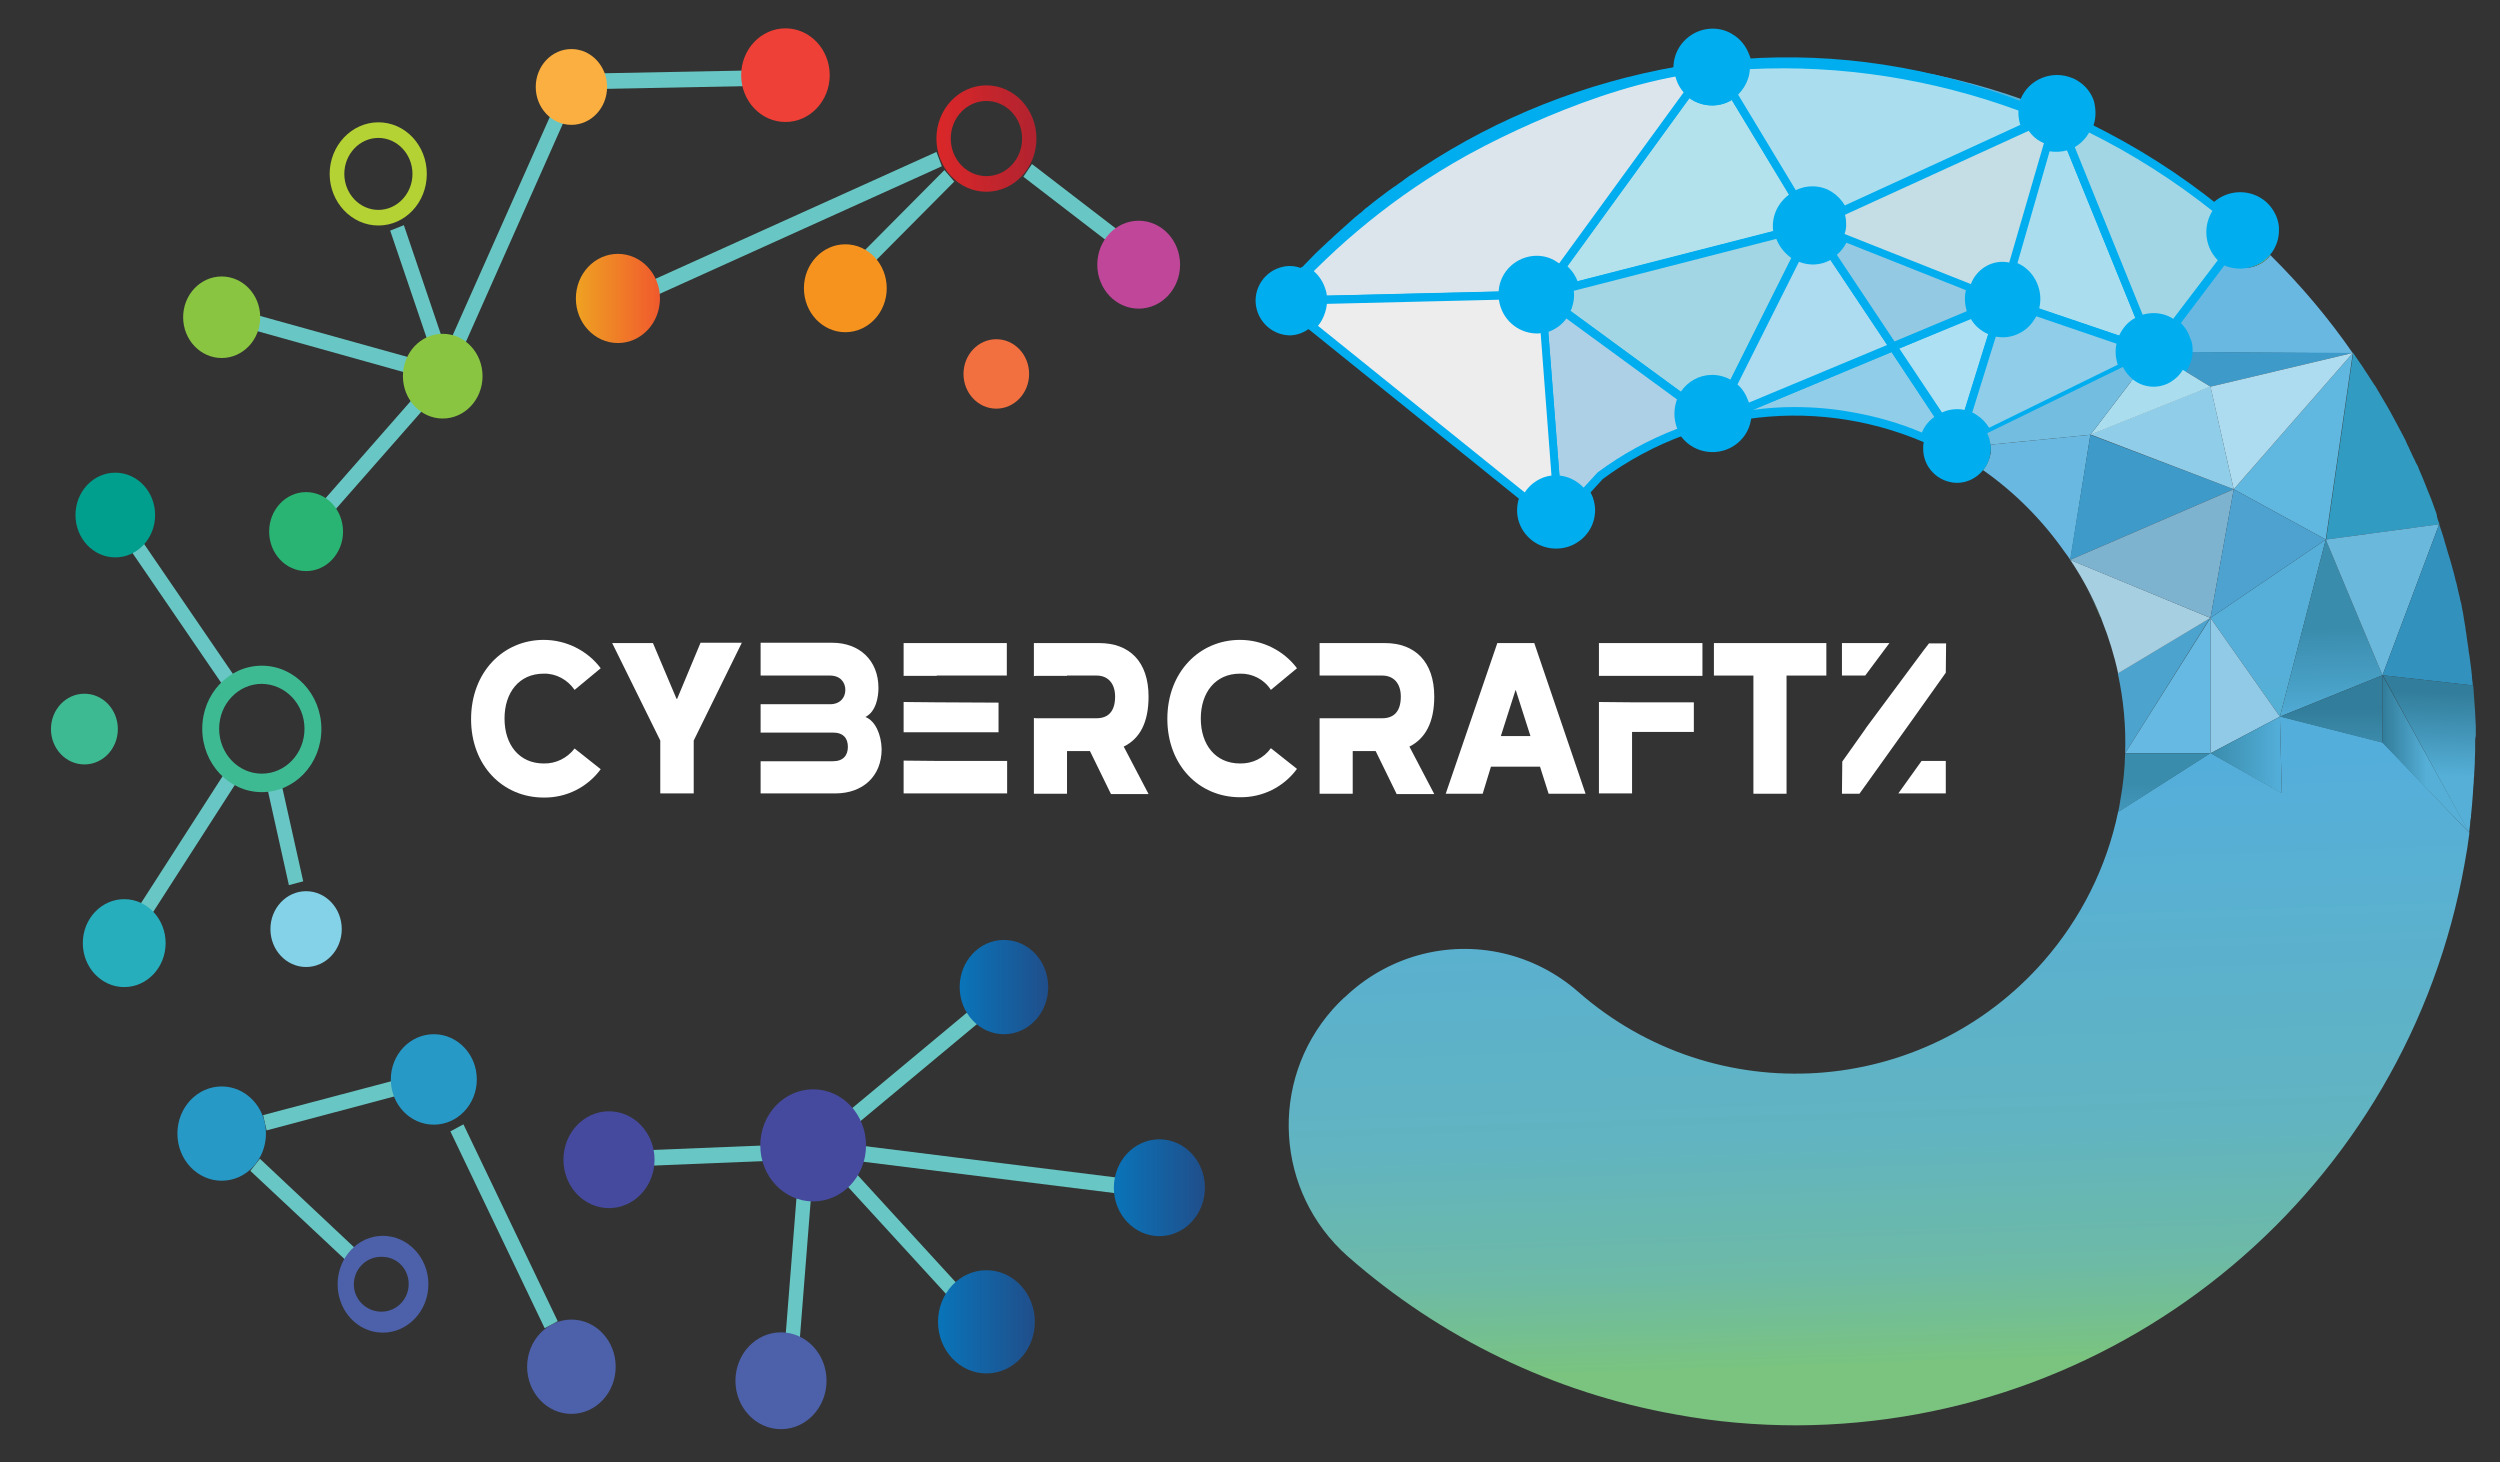 <?xml version="1.0" encoding="utf-8"?>
<!-- Generator: Adobe Illustrator 27.4.1, SVG Export Plug-In . SVG Version: 6.00 Build 0)  -->
<svg version="1.1" id="Layer_1" xmlns="http://www.w3.org/2000/svg" xmlns:xlink="http://www.w3.org/1999/xlink" x="0px" y="0px"
	 viewBox="0 0 784.9 459" style="enable-background:new 0 0 784.9 459;" xml:space="preserve">
<rect x="0" y="0" width="784.9" height="459" fill="#333333" stroke="none"/>
<style type="text/css">
	.st0{fill:#FFFFFF;}
	.st1{fill:#68C7C4;}
	.st2{fill:#F6921E;}
	.st3{fill:url(#SVGID_1_);}
	.st4{fill:#EE4036;}
	.st5{fill:#FAAF40;}
	.st6{fill:#89C540;}
	.st7{fill:#29B473;}
	.st8{fill:#009F8D;}
	.st9{fill:#27AEBD;}
	.st10{fill:#2799C6;}
	.st11{fill:#B4D234;}
	.st12{fill:#3EBA93;}
	.st13{fill:url(#SVGID_00000107570247968578000720000008336483802573959563_);}
	.st14{fill:#4D61AB;}
	.st15{fill:#83D2E7;}
	.st16{fill:#BF4699;}
	.st17{fill:#F26F3F;}
	.st18{fill:#454A9E;}
	.st19{fill:url(#SVGID_00000048470092146089182340000000501184528540898491_);}
	.st20{fill:url(#SVGID_00000036209598044403800300000016915848871333834676_);}
	.st21{fill:url(#SVGID_00000151510045514564250930000010973392024240317870_);}
	.st22{fill:none;}
	.st23{fill:url(#SVGID_00000021081631483856189390000017660923224538646679_);}
	.st24{fill:url(#SVGID_00000148652495702609146660000008292072857669884581_);}
	.st25{fill:url(#SVGID_00000050643809130667659050000003382029090629509821_);}
	.st26{fill:url(#SVGID_00000039121099107268196250000015243818882826706342_);}
	.st27{fill:url(#SVGID_00000102528230120357059330000002225668034274645680_);}
	.st28{fill:#B3E1EC;}
	.st29{fill:#00ADEE;}
	.st30{fill:url(#SVGID_00000180363049214971802180000008903591211953408153_);}
	.st31{fill:url(#SVGID_00000050629685917612633480000011879640952062792080_);}
	.st32{fill:url(#SVGID_00000105388468623244976340000007948999537826117541_);}
	.st33{fill:url(#SVGID_00000008127197652097455230000006794196543767995322_);}
	.st34{fill:#69B8E2;}
	.st35{fill:url(#SVGID_00000089533602033064047890000016310361400804092299_);}
	.st36{fill:#3D9AC9;}
	.st37{fill:#319BC1;}
	.st38{fill:#60B7DF;}
	.st39{fill:url(#SVGID_00000114059691655485073280000006440118692036555156_);}
	.st40{fill:#68B8E1;}
	.st41{fill:url(#SVGID_00000101818801586635124340000001882991131227181745_);}
	.st42{fill:url(#SVGID_00000008852587960013298540000003578446061511091089_);}
	.st43{fill:#4BA3CE;}
	.st44{fill:url(#SVGID_00000091729593438452449620000017354505650352994448_);}
	.st45{fill:url(#SVGID_00000005259675838202190420000006492286157868600731_);}
	.st46{fill:url(#SVGID_00000093875520719001274540000007464900536899107222_);}
	.st47{fill:#A2D6E4;}
	.st48{fill:#DDE5EC;}
	.st49{fill:#ADD0E6;}
	.st50{fill:#8FCDE9;}
	.st51{fill:#ADE0F3;}
	.st52{fill:#C5DDE4;}
	.st53{fill:#AADEEF;}
	.st54{fill:#ADDCF0;}
	.st55{fill:#93C9E2;}
	.st56{fill:#A6CFE1;}
	.st57{fill:#7EB3D0;}
	.st58{fill:#4EA2D0;}
	.st59{fill:#90CAE7;}
	.st60{fill:#65B9E2;}
	.st61{fill:url(#SVGID_00000165957515039581664040000008401313355584337579_);}
	.st62{fill:url(#SVGID_00000170257977868162352160000006955161826174185860_);}
	.st63{fill:url(#SVGID_00000174570569667568044770000002804822481276399034_);}
	.st64{fill:#6BB8DD;}
	.st65{fill:#3391BE;}
	.st66{fill:url(#SVGID_00000068672237141752318060000007005039596253579418_);}
	.st67{fill:#73BDE0;}
	.st68{fill:#EEEDED;}
	.st69{fill:url(#SVGID_00000167372404064631744510000007094911211456150458_);}
	.st70{fill:url(#SVGID_00000002373212465743023300000010313282352104847791_);}
</style>
<path class="st0" d="M170.7,239.7c-7.7,0-12.3-5.9-12.3-14.1s4.6-14.1,12.3-14.1c3.9-0.1,7.5,1.9,9.7,5.1l8.2-6.8
	c-4.2-5.6-10.9-8.9-17.9-8.9c-12.7,0-22.8,10.1-22.8,24.9c0,14.5,9.9,24.6,22.8,24.6c7.1,0.1,13.7-3.2,17.9-8.9l-8.2-6.5
	C178.1,238,174.5,239.8,170.7,239.7z"/>
<path class="st0" d="M219.9,201.9l-7.3,17.5h-0.2l-7.4-17.5h-12.8l15.1,30.6v16.6h10.5v-16.6l15.1-30.7H219.9z"/>
<path class="st0" d="M271.7,225.1L271.7,225.1c3.4-1.7,4.1-6.4,4.1-9.1c0-8.7-6-14.2-14.5-14.2h-22.5v10.3h21.8c3.1,0,4.8,2,4.8,4.5
	s-1.7,4.5-4.8,4.5h-21.8v8.9h22.7c3.3,0,4.7,1.8,4.7,4.5s-1.5,4.5-4.7,4.5h-22.7v10.1h23.5c8.5,0,14.5-5.3,14.5-13.9
	C276.7,230.6,274.8,226.3,271.7,225.1z"/>
<path class="st0" d="M294.1,220.5L294.1,220.5l-10.4-0.1v9.5h10.4v0h19.4v-9.3L294.1,220.5z M294.1,238.9L294.1,238.9l-10.4-0.1l0,0
	v10.3h32.5v-10.2H294.1z M283.7,201.9v10.3h10.4v-0.1h22v-10.2H283.7z"/>
<path class="st0" d="M360.6,218.7c0-11-6-16.8-15.5-16.8h-20.5v10.4c0.2-0.1,0.5-0.1,0.7-0.1h9.7v-0.1h9.3c3.5,0,5.8,2.4,5.8,6.6
	c0,4.8-2.3,6.8-5.8,6.8h-19c-0.2,0-0.5,0-0.7-0.1v23.8H335v-13.4h7.2l6.6,13.5h11.8l-7.8-14.9C357.9,231.9,360.6,226.8,360.6,218.7z
	"/>
<path class="st0" d="M389.3,239.7c-7.7,0-12.3-5.9-12.3-14.1s4.6-14.1,12.3-14.1c3.9-0.1,7.6,1.8,9.7,5.1l8.2-6.8
	c-4.2-5.6-10.9-8.9-17.9-8.9c-12.7,0-22.8,10.1-22.8,24.8c0,14.5,9.9,24.6,22.8,24.6c7.1,0.1,13.7-3.2,17.9-8.9l-8.2-6.5
	C396.8,238,393.2,239.8,389.3,239.7z"/>
<path class="st0" d="M450.3,218.7c0-11-6.1-16.8-15.5-16.8h-20.5v10.2H434c3.5,0,5.8,2.4,5.8,6.6c0,4.8-2.3,6.8-5.8,6.8h-9.3l0,0
	c0,0-0.1,0-0.1,0h-10.3v23.7h10.4v-13.4h7.2l6.6,13.5h11.8l-7.8-14.9C447.5,231.9,450.3,226.8,450.3,218.7z"/>
<path class="st0" d="M481.7,201.9h-11.6l-16.2,47.3h11.6l2.6-8.5h15.4l2.7,8.5h11.6L481.7,201.9z M471.2,231.1l4.6-14.4h0.1
	l4.6,14.4L471.2,231.1z"/>
<path class="st0" d="M502,201.9v10.3h32.5v-10.3H502z M512.4,220.5L512.4,220.5l-10.4-0.1v28.7h10.4v-19.3h19.4v-9.3H512.4z"/>
<path class="st0" d="M538.1,201.9v10.2h12.4v37.1h10.4v-37.1h12.5v-10.2H538.1z"/>
<path class="st0" d="M605.7,201.9l-1.7,2.2l-18.2,24.5l-0.1,0.2l-7.3,10.3l-0.1,10.1h5.5l16.3-22.8l10.8-15.2l0.1-9.2H605.7z
	 M603.3,238.9l-7.3,10.2h14.9v-10.2H603.3z M578.3,201.9v10.2h7.3l7.6-10.2H578.3z"/>
<polygon class="st1" points="261,359.6 258.2,355.7 313.8,309.4 316.6,313.3 "/>
<polygon class="st1" points="307.4,417.6 259.8,365.6 263,362.1 310.7,414.2 "/>
<polygon class="st1" points="139.9,120.5 69.1,100.7 70.2,96 141,115.7 "/>
<polygon class="st1" points="179.4,28.1 179.3,23.2 246.5,21.9 246.6,26.8 "/>
<polygon class="st1" points="108.7,395.8 78.6,367.6 81.6,363.8 111.7,392.1 "/>
<polygon class="st1" points="138.3,118.9 122.5,72.4 126.8,70.7 142.6,117.3 "/>
<polygon class="st1" points="141,119.2 136.9,117 177.3,26.2 181.4,28.3 "/>
<polygon class="st1" points="97.8,168.5 94.5,165.2 137.3,116.4 140.6,119.8 "/>
<polygon class="st1" points="72.2,218.4 34.4,163.1 38,160.2 75.8,215.5 "/>
<polygon class="st1" points="40.9,297.5 37.1,294.7 71.3,241.5 75.1,244.3 "/>
<polygon class="st1" points="83.7,354.9 82.6,350.1 135.6,336.1 136.7,340.8 "/>
<polygon class="st1" points="90.7,277.9 83.6,246 88.1,244.9 95.2,276.7 "/>
<polygon class="st1" points="250.4,429.3 245.9,428.8 250.5,370.6 255,371 "/>
<polygon class="st1" points="191.3,366.5 191.1,361.6 255.2,359 255.4,363.9 "/>
<polygon class="st1" points="357.3,375.5 260.3,363.4 260.8,358.5 357.8,370.6 "/>
<polygon class="st1" points="270,86.8 266.9,83.2 296.5,53.4 299.6,57 "/>
<polygon class="st1" points="198.6,96.1 196.8,91.6 294,47.7 295.7,52.2 "/>
<polygon class="st1" points="349.4,77.1 321.3,55.5 324,51.5 352.1,73.1 "/>
<ellipse class="st2" cx="265.4" cy="90.5" rx="13" ry="13.8"/>
<linearGradient id="SVGID_1_" gradientUnits="userSpaceOnUse" x1="180.787" y1="375.684" x2="207.267" y2="375.684" gradientTransform="matrix(1 0 0 -1 0 469.429)">
	<stop  offset="0" style="stop-color:#EFA222"/>
	<stop  offset="1" style="stop-color:#F0592D"/>
</linearGradient>
<ellipse class="st3" cx="194" cy="93.7" rx="13.2" ry="14"/>
<ellipse class="st4" cx="246.6" cy="23.6" rx="13.9" ry="14.7"/>
<ellipse class="st5" cx="179.4" cy="27.3" rx="11.2" ry="11.9"/>
<ellipse class="st6" cx="139" cy="118.1" rx="12.5" ry="13.3"/>
<ellipse class="st7" cx="96.1" cy="166.9" rx="11.6" ry="12.4"/>
<ellipse class="st6" cx="69.6" cy="99.6" rx="12.1" ry="12.8"/>
<ellipse class="st8" cx="36.2" cy="161.7" rx="12.5" ry="13.3"/>
<ellipse class="st9" cx="39" cy="296.1" rx="13" ry="13.8"/>
<ellipse class="st10" cx="136.2" cy="338.9" rx="13.5" ry="14.2"/>
<path class="st11" d="M118.8,70.8c-8.4,0-15.3-7.3-15.3-16.2s6.9-16.2,15.3-16.2S134,45.6,134,54.6S127.2,70.8,118.8,70.8z
	 M118.8,43.3c-5.9,0-10.7,5.1-10.7,11.3s4.8,11.3,10.7,11.3s10.7-5.1,10.7-11.3S124.7,43.3,118.8,43.3z"/>
<path class="st12" d="M82.2,248.7c-10.3,0-18.7-8.9-18.7-19.9S71.9,209,82.2,209s18.7,8.9,18.7,19.9S92.5,248.7,82.2,248.7z
	 M82.2,214.7c-7.4,0-13.4,6.3-13.4,14.1s6,14.1,13.4,14.1s13.4-6.3,13.4-14.1S89.6,214.8,82.2,214.7L82.2,214.7z"/>
<linearGradient id="SVGID_00000176757905266358110130000014794583888993446584_" gradientUnits="userSpaceOnUse" x1="293.957" y1="425.914" x2="325.407" y2="425.914" gradientTransform="matrix(1 0 0 -1 0 469.429)">
	<stop  offset="0" style="stop-color:#DB2729"/>
	<stop  offset="1" style="stop-color:#B1232F"/>
</linearGradient>
<path style="fill:url(#SVGID_00000176757905266358110130000014794583888993446584_);" d="M309.7,60.2c-8.7,0-15.7-7.5-15.7-16.7
	s7-16.7,15.7-16.7s15.7,7.5,15.7,16.7S318.4,60.2,309.7,60.2z M309.7,31.7c-6.2,0-11.2,5.3-11.2,11.8s5,11.8,11.2,11.8
	s11.2-5.3,11.2-11.8S315.9,31.7,309.7,31.7z"/>
<path class="st14" d="M120.2,418.4c-7.9,0-14.2-6.8-14.2-15.2s6.4-15.2,14.2-15.2s14.3,6.8,14.3,15.2S128,418.4,120.2,418.4z
	 M120.2,394.6c-4.8-0.3-8.8,3.4-9.1,8.1c-0.3,4.8,3.4,8.8,8.1,9.1c4.8,0.3,8.8-3.4,9.1-8.1c0-0.2,0-0.3,0-0.5
	C128.4,398.6,124.8,394.7,120.2,394.6z"/>
<ellipse class="st10" cx="69.6" cy="355.9" rx="13.9" ry="14.8"/>
<ellipse class="st15" cx="96.1" cy="291.7" rx="11.2" ry="11.9"/>
<ellipse class="st14" cx="179.4" cy="429.1" rx="13.9" ry="14.8"/>
<ellipse class="st12" cx="26.5" cy="228.9" rx="10.5" ry="11.1"/>
<ellipse class="st16" cx="357.5" cy="83.1" rx="13" ry="13.8"/>
<ellipse class="st17" cx="312.8" cy="117.4" rx="10.3" ry="10.9"/>
<ellipse class="st14" cx="245.2" cy="433.5" rx="14.3" ry="15.2"/>
<ellipse class="st18" cx="255.3" cy="359.6" rx="16.6" ry="17.6"/>
<ellipse class="st18" cx="191.2" cy="364.1" rx="14.3" ry="15.2"/>
<linearGradient id="SVGID_00000147939358082378084110000001694943062017056923_" gradientUnits="userSpaceOnUse" x1="301.307" y1="159.544" x2="329.187" y2="159.544" gradientTransform="matrix(1 0 0 -1 0 469.429)">
	<stop  offset="0" style="stop-color:#0974B9"/>
	<stop  offset="1" style="stop-color:#204E8A"/>
</linearGradient>
<ellipse style="fill:url(#SVGID_00000147939358082378084110000001694943062017056923_);" cx="315.2" cy="309.9" rx="13.9" ry="14.8"/>
<linearGradient id="SVGID_00000041981105772241271330000002216150873861962675_" gradientUnits="userSpaceOnUse" x1="349.687" y1="96.504" x2="378.367" y2="96.504" gradientTransform="matrix(1 0 0 -1 0 469.429)">
	<stop  offset="0" style="stop-color:#0974B9"/>
	<stop  offset="1" style="stop-color:#204E8A"/>
</linearGradient>
<ellipse style="fill:url(#SVGID_00000041981105772241271330000002216150873861962675_);" cx="364" cy="372.9" rx="14.3" ry="15.2"/>
<linearGradient id="SVGID_00000084492539485045342100000004100936037808411551_" gradientUnits="userSpaceOnUse" x1="294.437" y1="54.404" x2="324.917" y2="54.404" gradientTransform="matrix(1 0 0 -1 0 469.429)">
	<stop  offset="0" style="stop-color:#0974B9"/>
	<stop  offset="1" style="stop-color:#204E8A"/>
</linearGradient>
<ellipse style="fill:url(#SVGID_00000084492539485045342100000004100936037808411551_);" cx="309.7" cy="415" rx="15.2" ry="16.2"/>
<polygon class="st1" points="171,417 141.4,355.2 145.5,353 175.1,414.8 "/>
<line class="st22" x1="366.8" y1="333.6" x2="279.4" y2="325.2"/>
<linearGradient id="SVGID_00000104688902927765147780000016987671392129046449_" gradientUnits="userSpaceOnUse" x1="441.261" y1="412.674" x2="441.311" y2="411.094" gradientTransform="matrix(1 0 0 -1 0 469.429)">
	<stop  offset="0" style="stop-color:#54AEDB"/>
	<stop  offset="0.61" style="stop-color:#61B4C1"/>
	<stop  offset="0.84" style="stop-color:#6DBAA6"/>
	<stop  offset="1" style="stop-color:#7AC47F"/>
</linearGradient>
<path style="fill:url(#SVGID_00000104688902927765147780000016987671392129046449_);" d="M442.6,56.6c-0.9,0.6-1.8,1.3-2.7,1.9
	L442.6,56.6z"/>
<linearGradient id="SVGID_00000026877832925966193670000014549484196986604476_" gradientUnits="userSpaceOnUse" x1="437.627" y1="409.884" x2="437.666" y2="408.604" gradientTransform="matrix(1 0 0 -1 0 469.429)">
	<stop  offset="0" style="stop-color:#54AEDB"/>
	<stop  offset="0.61" style="stop-color:#61B4C1"/>
	<stop  offset="0.84" style="stop-color:#6DBAA6"/>
	<stop  offset="1" style="stop-color:#7AC47F"/>
</linearGradient>
<path style="fill:url(#SVGID_00000026877832925966193670000014549484196986604476_);" d="M438.7,59.4l-2.1,1.5L438.7,59.4z"/>
<linearGradient id="SVGID_00000014612891502317476670000016004050054409052584_" gradientUnits="userSpaceOnUse" x1="439.347" y1="410.834" x2="439.367" y2="410.134" gradientTransform="matrix(1 0 0 -1 0 469.429)">
	<stop  offset="0" style="stop-color:#54AEDB"/>
	<stop  offset="0.61" style="stop-color:#61B4C1"/>
	<stop  offset="0.84" style="stop-color:#6DBAA6"/>
	<stop  offset="1" style="stop-color:#7AC47F"/>
</linearGradient>
<path style="fill:url(#SVGID_00000014612891502317476670000016004050054409052584_);" d="M439.9,58.5l-1.2,0.8l0.1-0.1L439.9,58.5z"
	/>
<linearGradient id="SVGID_00000096742651081686313800000003838503250898667171_" gradientUnits="userSpaceOnUse" x1="435.432" y1="408.125" x2="435.472" y2="407.054" gradientTransform="matrix(1 0 0 -1 0 469.429)">
	<stop  offset="0" style="stop-color:#54AEDB"/>
	<stop  offset="0.61" style="stop-color:#61B4C1"/>
	<stop  offset="0.84" style="stop-color:#6DBAA6"/>
	<stop  offset="1" style="stop-color:#7AC47F"/>
</linearGradient>
<path style="fill:url(#SVGID_00000096742651081686313800000003838503250898667171_);" d="M436.3,61.2c-0.6,0.4-1.1,0.9-1.7,1.3
	l0.5-0.4C435.5,61.8,435.9,61.5,436.3,61.2z"/>
<linearGradient id="SVGID_00000135690238997466487410000015553946837557363388_" gradientUnits="userSpaceOnUse" x1="447.054" y1="401.795" x2="450.044" y2="312.185" gradientTransform="matrix(1 0 0 -1 0 469.429)">
	<stop  offset="0" style="stop-color:#54AEDB"/>
	<stop  offset="0.61" style="stop-color:#61B4C1"/>
	<stop  offset="0.84" style="stop-color:#6DBAA6"/>
	<stop  offset="1" style="stop-color:#7AC47F"/>
</linearGradient>
<path style="fill:url(#SVGID_00000135690238997466487410000015553946837557363388_);" d="M411.3,102.9l-10.6-8.4l1.2-1.3l1.4-1.6
	l0.7-0.8c1.8-2,3.6-4,5.5-6c7.7-8.1,16.1-15.5,25-22.2l-1.2,0.9c-1.2,0.9-2.3,1.8-3.4,2.7l-1,0.9c-0.3,0.3-0.7,0.6-1,0.8l-1,0.8
	l-1,0.9l-0.9,0.8l-1,0.8c-1,0.8-1.9,1.7-2.8,2.5l-0.1,0.1c-0.9,0.8-1.8,1.6-2.6,2.4c-0.3,0.3-0.6,0.5-0.9,0.8l-1.7,1.6l-1.7,1.6
	l-0.8,0.8c-1.3,1.3-2.6,2.6-3.8,3.9c0.2,0.1,0.4,0.2,0.6,0.4c2.1,1.3,3.7,3.4,4.5,5.7c0.4,1.1,0.6,2.2,0.6,3.3c0,0.1,0,0.2,0,0.2
	c0,1.2-0.2,2.3-0.5,3.4c-0.6,1.8-1.6,3.4-3,4.7l67.2,54.1c1.7-3.6,5.4-6,9.4-6h0.1c2,0,3.9,0.6,5.5,1.6c1.2,0.8,2.3,1.8,3.1,2.9
	l-2.8,3.1l-5.6,6.2l-9.8-7.8L411.3,102.9z"/>
<path class="st28" d="M558.4,70.7c0,0.9,0.1,1.8,0.3,2.6l-66,16.9c-0.1-0.4-0.2-0.9-0.4-1.3c-0.5-1.6-1.4-3.1-2.7-4.3l40.6-55.8
	c1.9,1.9,4.5,2.9,7.2,2.9c2.4,0,4.7-0.8,6.5-2.3l19.3,32C560.2,63.5,558.3,67,558.4,70.7z"/>
<path class="st29" d="M491.7,91.9l-0.3-1.3c-0.1-0.4-0.2-0.8-0.3-1.1c-0.5-1.4-1.3-2.7-2.3-3.8l-0.8-0.8l42.1-57.9l1,1
	c1.7,1.6,4,2.6,6.4,2.6c2.1,0,4.1-0.7,5.7-2l1.1-0.9l20.8,34.3l-1.1,0.7c-2.8,1.8-4.5,4.8-4.4,8.1c0,0.8,0.1,1.6,0.3,2.3l0.3,1.3
	L491.7,91.9z M491.4,84.6c1,1.2,1.7,2.5,2.2,4v0.1l63.6-16.3c-0.1-0.5-0.1-1.1-0.1-1.7c0-3.7,1.7-7.3,4.6-9.6l-18-29.8
	c-1.8,1.2-4,1.8-6.2,1.8c-2.5,0-5-0.8-7-2.4L491.4,84.6z"/>
<linearGradient id="SVGID_00000047051699812836135260000002472099997465640074_" gradientUnits="userSpaceOnUse" x1="482.004" y1="386.635" x2="482.634" y2="367.815" gradientTransform="matrix(1 0 0 -1 0 469.429)">
	<stop  offset="0" style="stop-color:#54AEDB"/>
	<stop  offset="0.61" style="stop-color:#61B4C1"/>
	<stop  offset="0.84" style="stop-color:#6DBAA6"/>
	<stop  offset="1" style="stop-color:#7AC47F"/>
</linearGradient>
<path style="fill:url(#SVGID_00000047051699812836135260000002472099997465640074_);" d="M471.7,92.8c0-0.1,0-0.2,0-0.3
	c-0.1-5.9,4.7-10.8,10.6-10.9c2,0,3.9,0.6,5.5,1.6c0.7,0.4,1.3,0.9,1.8,1.4c1.2,1.2,2.1,2.7,2.7,4.3c0.1,0.4,0.3,0.9,0.4,1.3
	c0.1,0.7,0.2,1.5,0.2,2.2c0,1.2-0.2,2.3-0.5,3.4c-0.2,0.7-0.5,1.4-0.9,2.1c-1.4,2.5-3.9,4.4-6.7,5.1c-0.8,0.2-1.6,0.3-2.5,0.3
	C476.5,103.3,471.8,98.6,471.7,92.8z"/>
<linearGradient id="SVGID_00000103980542203726307280000018404986615632367544_" gradientUnits="userSpaceOnUse" x1="568.643" y1="408.394" x2="569.273" y2="389.584" gradientTransform="matrix(1 0 0 -1 0 469.429)">
	<stop  offset="0" style="stop-color:#54AEDB"/>
	<stop  offset="0.61" style="stop-color:#61B4C1"/>
	<stop  offset="0.84" style="stop-color:#6DBAA6"/>
	<stop  offset="1" style="stop-color:#7AC47F"/>
</linearGradient>
<path style="fill:url(#SVGID_00000103980542203726307280000018404986615632367544_);" d="M558.7,73.4c-0.2-0.9-0.3-1.8-0.3-2.6
	c0-3.7,1.9-7.2,5-9.3c3.4-2.2,7.7-2.2,11.2,0c1.8,1.2,3.3,2.8,4.1,4.8c0.1,0.3,0.3,0.6,0.4,0.9c0.4,1.1,0.6,2.3,0.6,3.5
	c0,1.2-0.2,2.3-0.5,3.4c0,0.2-0.1,0.4-0.2,0.5c-0.7,1.8-1.8,3.4-3.3,4.6c-0.2,0.2-0.4,0.3-0.7,0.5c-3.2,2.2-7.4,2.5-10.8,0.7
	C561.4,79,559.4,76.4,558.7,73.4z"/>
<linearGradient id="SVGID_00000036936786425573315310000005056321121097326260_" gradientUnits="userSpaceOnUse" x1="537.263" y1="349.634" x2="537.733" y2="335.784" gradientTransform="matrix(1 0 0 -1 0 469.429)">
	<stop  offset="0" style="stop-color:#54AEDB"/>
	<stop  offset="0.61" style="stop-color:#61B4C1"/>
	<stop  offset="0.84" style="stop-color:#6DBAA6"/>
	<stop  offset="1" style="stop-color:#7AC47F"/>
</linearGradient>
<path style="fill:url(#SVGID_00000036936786425573315310000005056321121097326260_);" d="M530.2,134.6c-0.6,0.2-1.2,0.4-1.8,0.6
	c-1.8-3.2-1.9-7.1-0.2-10.4c1.8-3.6,5.4-5.9,9.5-5.9c2,0,3.9,0.6,5.5,1.6c0.2,0.1,0.5,0.3,0.7,0.5c1.8,1.3,3.1,3.2,3.8,5.2
	c0.2,0.6,0.4,1.2,0.5,1.8c0.1,0.6,0.1,1.1,0.1,1.7c0,0.1,0,0.3,0,0.4c-1.2,0.2-2.4,0.4-3.6,0.6l0,0c-2.1,0.4-4.2,0.9-6.3,1.4l0,0
	l0,0c-2.7,0.7-5.4,1.5-8,2.4L530.2,134.6z"/>
<linearGradient id="SVGID_00000054977827774090973390000011908294541323641997_" gradientUnits="userSpaceOnUse" x1="628.432" y1="385.395" x2="629.062" y2="366.585" gradientTransform="matrix(1 0 0 -1 0 469.429)">
	<stop  offset="0" style="stop-color:#54AEDB"/>
	<stop  offset="0.61" style="stop-color:#61B4C1"/>
	<stop  offset="0.84" style="stop-color:#6DBAA6"/>
	<stop  offset="1" style="stop-color:#7AC47F"/>
</linearGradient>
<path style="fill:url(#SVGID_00000054977827774090973390000011908294541323641997_);" d="M619.1,98.4c-0.7-1.5-1-3.1-1-4.7
	c0-1.1,0.2-2.3,0.5-3.4c1.4-4.4,5.5-7.5,10.1-7.5c2,0,3.9,0.6,5.5,1.6c2.1,1.3,3.7,3.4,4.5,5.7c0.4,1.1,0.6,2.3,0.6,3.5
	c0,1.2-0.2,2.3-0.5,3.4c-0.1,0.2-0.1,0.4-0.2,0.6c-0.7,1.8-1.8,3.3-3.2,4.5c-1.9,1.5-4.2,2.4-6.6,2.4c-1,0-2-0.2-3-0.5l0,0
	C622.8,103.3,620.4,101.2,619.1,98.4z"/>
<path class="st34" d="M686.7,110.6L686.7,110.6c0-1.2-0.2-2.4-0.6-3.5c-0.7-2-1.9-3.7-3.5-5l15.5-20.3c3.9,3.1,9.3,3.1,13.2-0.1
	c0.6-0.5,1.1-1,1.5-1.6c9.6,9.5,18.3,19.8,25.9,30.8L686.7,110.6z"/>
<linearGradient id="SVGID_00000049181313931437420380000004480946009202131604_" gradientUnits="userSpaceOnUse" x1="618.841" y1="448.844" x2="620.851" y2="388.454" gradientTransform="matrix(1 0 0 -1 0 469.429)">
	<stop  offset="0" style="stop-color:#54AEDB"/>
	<stop  offset="0.61" style="stop-color:#61B4C1"/>
	<stop  offset="0.84" style="stop-color:#6DBAA6"/>
	<stop  offset="1" style="stop-color:#7AC47F"/>
</linearGradient>
<path style="fill:url(#SVGID_00000049181313931437420380000004480946009202131604_);" d="M530.3,28.9c-1.9-1.8-3.1-4.3-3.3-6.9
	c3.1-0.5,6.2-1,9.4-1.4l2.2-0.3c1.7-0.2,3.4-0.4,5.1-0.5l0,0c1.5-0.1,2.9-0.3,4.4-0.4c29.7-2.1,59.4,2,87.4,12l0.3,0.1
	c6.7,2.4,13.3,5.1,19.7,8.2c8.5,4,16.6,8.7,24.5,13.8c5.8,3.8,11.4,7.9,16.8,12.2c5.6,4.5,10.9,9.2,16,14.3c-0.5,0.6-1,1.1-1.5,1.6
	c-3.8,3.1-9.3,3.2-13.2,0.1c-4.7-3.8-5.5-10.8-1.7-15.5c-12.7-10.2-26.4-19-41.1-26.1l0,0c-1.6,3.9-5.4,6.4-9.7,6.4
	c-1,0-2-0.2-3-0.4c-3-0.9-5.4-3.1-6.7-6c-0.6-1.4-0.9-2.9-0.9-4.5c0-0.5,0-1.1,0.1-1.6l-87-13.4v0.5c0,1.2-0.2,2.3-0.5,3.4
	c-0.6,2-1.8,3.8-3.4,5.1l-0.1,0.1c-1.8,1.5-4.1,2.3-6.5,2.3C534.8,31.8,532.2,30.7,530.3,28.9z"/>
<path class="st36" d="M738.7,110.8L694,121.4l-8.7-5.3c0.4-0.7,0.7-1.4,0.9-2.2c0.4-1.1,0.6-2.2,0.5-3.4L738.7,110.8z"/>
<path class="st37" d="M765.9,164.6l-35.6,4.8l8.5-58.6c0.9,1.3,1.8,2.7,2.8,4.1c0.6,0.9,1.2,1.9,1.9,2.9c0.4,0.7,0.9,1.4,1.3,2
	c0.3,0.5,0.6,1,1,1.5l1,1.7c0.3,0.6,0.7,1.1,1,1.7c0.2,0.4,0.5,0.8,0.7,1.2c0.6,1,1.2,2,1.8,3.1c1.2,2.2,2.4,4.4,3.6,6.7l0.9,1.7
	c0.3,0.6,0.6,1.1,0.8,1.7s0.6,1.1,0.8,1.7l0.6,1.3c0.2,0.4,0.4,0.8,0.6,1.3l0.6,1.2c0.2,0.5,0.4,1,0.7,1.4s0.4,1,0.6,1.4
	c0.8,1.8,1.5,3.5,2.2,5.3c0.3,0.9,0.7,1.7,1,2.5c0.6,1.5,1.2,3,1.7,4.5l0.6,1.7l0,0C765.1,162.5,765.5,163.6,765.9,164.6z"/>
<polygon class="st38" points="738.7,110.8 730.2,169.4 701.3,153.6 "/>
<linearGradient id="SVGID_00000094599618310674243290000007873670362869010863_" gradientUnits="userSpaceOnUse" x1="675.814" y1="368.635" x2="676.434" y2="349.825" gradientTransform="matrix(1 0 0 -1 0 469.429)">
	<stop  offset="0" style="stop-color:#54AEDB"/>
	<stop  offset="0.61" style="stop-color:#61B4C1"/>
	<stop  offset="0.84" style="stop-color:#6DBAA6"/>
	<stop  offset="1" style="stop-color:#7AC47F"/>
</linearGradient>
<path style="fill:url(#SVGID_00000094599618310674243290000007873670362869010863_);" d="M666.5,115.2c-1.2-2.5-1.4-5.4-0.5-8.1
	c0.9-3,3.1-5.4,6-6.6c3.1-1.3,6.7-1,9.6,0.8c0.3,0.2,0.7,0.4,1,0.7c1.6,1.3,2.9,3,3.5,5c0.4,1.1,0.6,2.3,0.6,3.5l0,0
	c0,1.1-0.2,2.3-0.5,3.4c-0.2,0.8-0.5,1.5-0.9,2.2c-0.6,1.1-1.5,2.1-2.5,2.9c-3.8,3.2-9.3,3.2-13.2,0.1
	C668.3,118,667.2,116.7,666.5,115.2z"/>
<path class="st40" d="M656.3,136.5l-6.3,39.3c-0.5-0.8-1.1-1.6-1.7-2.4c-7-10-15.7-18.8-25.7-25.8c0.8-1,1.5-2.2,1.9-3.5
	c0.4-1.1,0.6-2.2,0.5-3.4c0-0.4,0-0.7,0-1.1L656.3,136.5z"/>
<linearGradient id="SVGID_00000109713222883958714110000009909563784570485173_" gradientUnits="userSpaceOnUse" x1="614.289" y1="338.653" x2="614.819" y2="323.033" gradientTransform="matrix(1 0 0 -1 0 469.429)">
	<stop  offset="0" style="stop-color:#54AEDB"/>
	<stop  offset="0.61" style="stop-color:#61B4C1"/>
	<stop  offset="0.84" style="stop-color:#6DBAA6"/>
	<stop  offset="1" style="stop-color:#7AC47F"/>
</linearGradient>
<path style="fill:url(#SVGID_00000109713222883958714110000009909563784570485173_);" d="M609.9,140.1c-1.8-0.9-3.8-1.8-5.7-2.6
	c0.8-2.6,2.6-4.9,5-6.2c2.5-1.5,5.6-1.8,8.4-0.9c0.8,0.3,1.6,0.6,2.3,1.1c1.8,1.1,3.1,2.7,4,4.6c0.5,1.1,0.9,2.4,1,3.6
	c0,0.4,0,0.7,0,1.1c0,1.2-0.2,2.3-0.5,3.4c-0.4,1.3-1,2.5-1.9,3.5C618.5,144.8,614.2,142.3,609.9,140.1z"/>
<polygon class="st36" points="701.3,153.6 649.9,175.8 656.3,136.5 "/>
<linearGradient id="SVGID_00000163770503754040243440000016743840885933077426_" gradientUnits="userSpaceOnUse" x1="712.24" y1="272.394" x2="712.58" y2="233.234" gradientTransform="matrix(1 0 0 -1 0 469.429)">
	<stop  offset="0.13" style="stop-color:#55AFD9"/>
	<stop  offset="0.83" style="stop-color:#55B0D5"/>
</linearGradient>
<polygon style="fill:url(#SVGID_00000163770503754040243440000016743840885933077426_);" points="730.2,169.4 715.8,225 694,194 "/>
<path class="st43" d="M667.2,236.5c0.3-8.4-0.5-16.9-2.3-25.1l29-17.4L667.2,236.5z"/>
<linearGradient id="SVGID_00000027598150240703912540000011063530512651405192_" gradientUnits="userSpaceOnUse" x1="654.463" y1="292.775" x2="654.993" y2="276.925" gradientTransform="matrix(1 0 0 -1 0 469.429)">
	<stop  offset="0" style="stop-color:#54AEDB"/>
	<stop  offset="0.61" style="stop-color:#61B4C1"/>
	<stop  offset="0.84" style="stop-color:#6DBAA6"/>
	<stop  offset="1" style="stop-color:#7AC47F"/>
</linearGradient>
<path style="fill:url(#SVGID_00000027598150240703912540000011063530512651405192_);" d="M659.5,193.9c-1.8-4.5-4-8.8-6.4-12.9l0,0
	c-1-1.7-2-3.4-3.2-5.1c3.8,5.6,6.9,11.6,9.5,17.9C659.5,193.7,659.5,193.8,659.5,193.9z"/>
<linearGradient id="SVGID_00000054984699221542232180000009119415252457836201_" gradientUnits="userSpaceOnUse" x1="587.683" y1="228.524" x2="593.963" y2="40.604" gradientTransform="matrix(1 0 0 -1 0 469.429)">
	<stop  offset="0" style="stop-color:#54AEDB"/>
	<stop  offset="0.61" style="stop-color:#61B4C1"/>
	<stop  offset="0.84" style="stop-color:#6DBAA6"/>
	<stop  offset="1" style="stop-color:#7AC47F"/>
</linearGradient>
<path style="fill:url(#SVGID_00000054984699221542232180000009119415252457836201_);" d="M775.3,261.5c-0.4,3.2-0.9,6.4-1.5,9.6
	c-18.1,101.7-106.3,176-209.7,176.4c-12.7,0-25.4-1.1-37.9-3.4c-38.3-6.8-73.9-24-103.1-49.7c-22.7-20.1-24.8-54.8-4.7-77.5
	c1.1-1.2,2.2-2.4,3.4-3.5l0.5-0.4c6.5-6.2,14.4-10.7,23-13.1c17.6-4.9,36.4-0.6,50.2,11.5c43,37.7,108.4,33.4,146.1-9.6
	c11.7-13.4,19.8-29.5,23.4-46.9l29-18.5l22.4,12.6l-0.6-24.1l32.3,8.2L775.3,261.5z"/>
<linearGradient id="SVGID_00000155825393912954987810000015082897860655221655_" gradientUnits="userSpaceOnUse" x1="777.011" y1="243.243" x2="777.071" y2="241.503" gradientTransform="matrix(1 0 0 -1 0 469.429)">
	<stop  offset="0" style="stop-color:#54AEDB"/>
	<stop  offset="0.61" style="stop-color:#61B4C1"/>
	<stop  offset="0.84" style="stop-color:#6DBAA6"/>
	<stop  offset="1" style="stop-color:#7AC47F"/>
</linearGradient>
<path style="fill:url(#SVGID_00000155825393912954987810000015082897860655221655_);" d="M777.1,228.1l-0.1-2c0,0.6,0,1.1,0,1.7
	C777.1,227.9,777.1,228,777.1,228.1z"/>
<path class="st29" d="M415.4,94.4c0,1.2-0.2,2.3-0.5,3.4c-0.6,1.8-1.6,3.4-3,4.7c-0.2,0.1-0.3,0.3-0.5,0.4l0,0
	c-1.9,1.5-4.2,2.4-6.6,2.4c-6-0.2-10.7-5.2-10.6-11.2c0.2-5.8,4.8-10.4,10.6-10.6c1.7,0,3.4,0.4,4.9,1.2l0,0
	c0.2,0.1,0.4,0.2,0.6,0.4c2.1,1.3,3.7,3.4,4.5,5.7c0.4,1.1,0.6,2.2,0.6,3.3C415.3,94.2,415.3,94.3,415.4,94.4z"/>
<path class="st29" d="M495.9,92.5c0,1.3-0.2,2.6-0.6,3.8c-0.2,0.8-0.6,1.6-1,2.4c-0.8,1.3-1.7,2.5-2.9,3.4c-2.2,1.7-4.9,2.7-7.7,2.7
	c-6.6,0-12.1-5.3-12.2-11.9c0-0.1,0-0.2,0-0.3c0-6.8,5.5-12.2,12.3-12.2c2.2,0,4.4,0.6,6.4,1.8c0.8,0.5,1.5,1,2.1,1.6
	c1.4,1.3,2.5,3,3.1,4.8c0.2,0.5,0.3,1,0.4,1.5C495.9,90.8,495.9,91.7,495.9,92.5z"/>
<path class="st29" d="M581.2,70.9c0,1.3-0.2,2.6-0.6,3.8c-0.1,0.2-0.1,0.4-0.2,0.6c-0.8,2-2.1,3.8-3.8,5.1c-0.2,0.2-0.5,0.4-0.8,0.6
	c-5.5,3.9-13.1,2.5-17-3c-1.4-2.1-2.2-4.5-2.2-7c0-4.2,2.2-8.1,5.8-10.3c4-2.4,8.9-2.4,12.9,0c2.1,1.3,3.8,3.1,4.8,5.3
	c0.2,0.3,0.3,0.7,0.4,1C581,68.2,581.3,69.6,581.2,70.9z"/>
<path class="st29" d="M549.8,20.9c0,1.3-0.2,2.6-0.6,3.8c-0.7,2.2-2.1,4.2-4,5.7l-0.1,0.1c-2.2,1.7-4.8,2.6-7.5,2.6
	c-3.1,0-6.1-1.1-8.4-3.2c-2.2-2-3.6-4.7-3.8-7.6c0-0.4,0-0.8,0-1.2c0-0.2,0-0.3,0-0.5c0.4-6.8,6.2-11.9,12.9-11.6
	c2,0.1,4,0.7,5.7,1.8c2.4,1.4,4.2,3.7,5.2,6.4c0.1,0.2,0.1,0.3,0.2,0.5c0.2,0.6,0.3,1.1,0.4,1.7c0.1,0.4,0.1,0.8,0.1,1.2
	C549.8,20.6,549.8,20.7,549.8,20.9z"/>
<path class="st29" d="M500.8,160.1c0,1.3-0.2,2.6-0.6,3.8c-0.7,2.2-2.1,4.2-4,5.7c-5.3,4.2-13.1,3.3-17.3-2
	c-1.7-2.1-2.6-4.7-2.6-7.4c0-1.8,0.4-3.6,1.2-5.3v-0.1c2.1-4.1,6.3-6.7,10.9-6.7h0.1c2.3,0,4.5,0.6,6.4,1.8c1.4,0.8,2.6,1.9,3.5,3.2
	c0.2,0.3,0.5,0.7,0.7,1l0,0c0.4,0.7,0.7,1.4,1,2.1C500.5,157.4,500.8,158.8,500.8,160.1z"/>
<path class="st29" d="M549.9,129.8c0,0.1,0,0.3,0,0.5c0,0.4-0.1,0.8-0.1,1.2c-0.1,0.7-0.3,1.4-0.5,2.1c-0.7,2.2-2.1,4.2-4,5.7
	c-5.3,4.2-13.1,3.3-17.3-2c-0.2-0.3-0.5-0.6-0.7-0.9c-0.1-0.1-0.2-0.3-0.3-0.4c-1.1-1.8-1.7-3.9-1.7-6c0-1.9,0.5-3.8,1.4-5.5
	c3.2-6,10.7-8.3,16.7-5.1c0.2,0.1,0.4,0.2,0.6,0.4c0.3,0.2,0.5,0.4,0.8,0.5c2,1.4,3.5,3.5,4.4,5.8c0.2,0.6,0.4,1.3,0.5,2
	C549.8,128.6,549.8,129.2,549.9,129.8z"/>
<path class="st29" d="M641,93.7c0,1.3-0.2,2.6-0.6,3.8c-0.1,0.2-0.2,0.4-0.2,0.7c-0.8,2-2.1,3.7-3.7,5c-2.2,1.7-4.9,2.7-7.7,2.6
	c-1.2,0-2.4-0.2-3.5-0.5l0,0c-3.3-1-6.1-3.3-7.6-6.4c-1.3-2.8-1.5-6-0.6-8.9c1.7-5,6.4-8.3,11.7-8.3c1.2,0,2.5,0.2,3.7,0.6
	c1,0.3,1.9,0.7,2.8,1.2c2.4,1.4,4.2,3.7,5.2,6.4C640.8,91.1,641,92.4,641,93.7z"/>
<path class="st29" d="M688.4,109.9L688.4,109.9c0,1.3-0.2,2.6-0.6,3.8c-0.3,0.8-0.6,1.6-1.1,2.4c-0.8,1.3-1.7,2.4-2.9,3.3
	c-4.5,3.5-10.7,3.5-15.2,0.1c-3-2.3-4.7-5.8-4.7-9.5c0-1.3,0.2-2.6,0.6-3.8c1.1-3.3,3.7-6,6.9-7.4c3.6-1.5,7.8-1.2,11.1,0.9
	c0.4,0.2,0.8,0.5,1.1,0.8c1.9,1.4,3.3,3.4,4,5.6C688.2,107.2,688.4,108.5,688.4,109.9z"/>
<path class="st29" d="M715.5,72.3c0,1.3-0.2,2.6-0.6,3.8c-0.5,1.4-1.2,2.8-2.2,3.9c-0.5,0.6-1.1,1.2-1.8,1.7
	c-4.4,3.5-10.7,3.5-15.2,0.1c-3-2.3-4.7-5.8-4.7-9.5c0-2.8,1-5.5,2.8-7.6c0.1-0.1,0.2-0.3,0.4-0.4c4-4.3,10.5-5.2,15.5-2.2
	c2.4,1.4,4.2,3.7,5.2,6.4C715.3,69.7,715.6,71,715.5,72.3z"/>
<path class="st29" d="M625,140.7c0,1.2-0.2,2.3-0.5,3.4c-0.4,1.3-1,2.5-1.9,3.5c-2,2.5-5,4-8.2,4c-5.9-0.1-10.7-4.9-10.6-10.9
	c0,0,0,0,0,0c0-0.5,0-1,0.1-1.5c0.1-0.6,0.2-1.2,0.4-1.8c0.8-2.6,2.6-4.9,5-6.2c2.5-1.5,5.6-1.8,8.4-0.9c0.8,0.3,1.6,0.6,2.3,1.1
	c1.8,1.1,3.1,2.7,4,4.6c0.5,1.1,0.9,2.4,1,3.6C625,140,625,140.3,625,140.7z"/>
<path class="st29" d="M657.9,35.5c0,1.3-0.2,2.6-0.6,3.8c-0.1,0.3-0.2,0.6-0.3,0.9c0,0.1-0.1,0.2-0.1,0.3l0,0
	c-0.8,1.8-2,3.3-3.5,4.5c-0.9,0.7-1.9,1.3-2.9,1.7c-2.6,1.1-5.5,1.2-8.2,0.4c-3.4-1-6.2-3.4-7.7-6.6c-0.7-1.6-1.1-3.2-1.1-4.9
	c0-0.6,0-1.2,0.1-1.8c0.1-0.9,0.4-1.8,0.8-2.7l0,0c2.6-6.3,9.9-9.2,16.2-6.6c0.6,0.2,1.1,0.5,1.6,0.8c2.4,1.4,4.3,3.7,5.2,6.4
	C657.7,32.8,657.9,34.2,657.9,35.5z"/>
<polygon class="st29" points="485,93.3 483,91.7 488.7,83.9 490.7,85.5 "/>
<polygon class="st29" points="531.3,29.7 529.3,28.1 536.6,18 538.6,19.6 "/>
<path class="st47" d="M564.1,80.4L543.9,121c-0.2-0.2-0.5-0.3-0.7-0.5c-1.7-1.1-3.6-1.6-5.5-1.6c-4,0-7.7,2.3-9.5,5.9L491.5,98
	c0.4-0.7,0.7-1.4,0.9-2.1c0.4-1.1,0.6-2.2,0.5-3.4c0-0.7-0.1-1.5-0.2-2.2l66-16.9C559.4,76.4,561.4,79,564.1,80.4z"/>
<path class="st29" d="M528.6,126.8l-38.8-28.4l0.6-1c0.3-0.6,0.6-1.2,0.8-1.8c0.3-1,0.5-2,0.5-3c0-0.7-0.1-1.3-0.2-2l-0.3-1.2
	l68.4-17.5l0.3,1.3c0.6,2.7,2.4,4.9,4.8,6.2l1.1,0.6L544.3,123l-1.2-0.9c-0.2-0.1-0.4-0.3-0.6-0.4c-1.5-0.9-3.2-1.4-4.9-1.4
	c-3.5,0-6.7,2-8.3,5.2L528.6,126.8z M493.1,97.6l34.6,25.4c2.2-3.3,5.9-5.3,9.8-5.3c2,0,4,0.5,5.8,1.5l19.1-38.2
	c-2.1-1.5-3.8-3.6-4.7-6l-63.6,16.3c0,0.4,0.1,0.8,0.1,1.2c0,1.3-0.2,2.6-0.6,3.8C493.5,96.8,493.3,97.2,493.1,97.6z"/>
<polygon class="st29" points="559,74.7 558.4,72.1 568.7,69.5 569.3,72 "/>
<polygon class="st29" points="484.3,93.8 483.7,91.2 492.4,89 493,91.6 "/>
<polygon class="st29" points="490.7,99.1 483.3,93.6 484.7,91.4 492.2,96.9 "/>
<polygon class="st29" points="537.5,133.3 527.4,125.9 528.9,123.8 539.2,131.3 538.3,132.2 "/>
<polygon class="st29" points="539.6,133.6 538.3,132.2 536.6,131.3 542.2,120.1 545.6,121.9 539.8,133.4 "/>
<polygon class="st29" points="565.8,81.3 562.4,79.5 567.3,69.8 570.7,71.6 "/>
<polygon class="st29" points="567.4,71.8 561.8,62.5 565,60.4 570.6,69.7 "/>
<polygon class="st29" points="542.4,30.5 536,19.9 539.2,17.8 545.7,28.4 "/>
<line class="st22" x1="489" y1="158.5" x2="488.4" y2="150.5"/>
<line class="st22" x1="484.8" y1="103.1" x2="484" y2="92.5"/>
<polygon class="st29" points="471.7,94.1 471.7,91.5 484,91.2 484,93.8 "/>
<polygon class="st29" points="402,95.8 401.9,93.1 415.3,92.8 415.4,95.4 "/>
<polygon class="st29" points="483.5,103.2 482.7,92.6 485.3,92.4 486.1,103 "/>
<polygon class="st29" points="488,161.6 487.2,150.6 489.7,150.4 490.6,161.4 "/>
<path class="st48" d="M530.3,28.9l-40.6,55.9c-0.5-0.5-1.2-1-1.8-1.4c-1.7-1.1-3.6-1.6-5.5-1.6c-5.9,0.1-10.7,4.9-10.6,10.9
	c0,0.1,0,0.2,0,0.3l-56.4,1.3c0-1.1-0.2-2.2-0.6-3.3c-0.8-2.4-2.4-4.4-4.5-5.7c-0.2-0.1-0.4-0.2-0.6-0.4c1.2-1.3,2.5-2.6,3.8-3.9
	l0.8-0.8l1.7-1.6l1.7-1.6c0.3-0.3,0.6-0.6,0.9-0.8c0.9-0.8,1.7-1.6,2.6-2.4l0.1-0.1c0.9-0.8,1.8-1.6,2.8-2.5l1-0.8l0.9-0.8l1-0.9
	l1-0.8c0.3-0.3,0.7-0.6,1-0.8l1-0.9c1.1-0.9,2.3-1.8,3.4-2.7l0.4-0.3l0.8-0.6l0.5-0.4c1.2-0.9,2.4-1.8,3.6-2.7l0.1-0.1l0.1-0.1
	l1.1-0.8l1.3-1l0.2-0.1l1.2-0.8l1.2-0.8c1-0.7,2.1-1.4,3.1-2.1c24.2-15.9,51.5-26.8,80-31.8C527.2,24.6,528.4,27.1,530.3,28.9z"/>
<path class="st29" d="M414.1,95.5v-1.3c0-1-0.2-1.9-0.5-2.8c-0.7-2.1-2.1-3.9-3.9-5.1c-0.2-0.1-0.4-0.2-0.6-0.3l-1.5-0.9l1.2-1.2
	c1.3-1.3,2.5-2.6,3.8-3.9l0.8-0.8l1.7-1.6l1.7-1.6l0.2-0.2c0.2-0.2,0.5-0.4,0.7-0.6c0.8-0.8,1.7-1.6,2.6-2.4l0.1-0.1
	c0.9-0.8,1.9-1.7,2.8-2.5l1-0.9l1-0.9l1-0.8c0.3-0.3,0.7-0.6,1-0.8s0.7-0.6,1-0.9s0.7-0.6,1-0.8c1.1-0.9,2.2-1.8,3.4-2.7l1.6-1.2
	c1.1-0.9,2.3-1.7,3.7-2.7h0.1l0.1-0.1l1.1-0.8l1.3-0.9l0.2-0.2l1-0.7l0.1-0.1c0.4-0.3,0.8-0.6,1.2-0.8c1-0.7,2.1-1.4,3.1-2.1
	c24.4-16.1,51.8-26.9,80.5-31.9l1.3-0.2l0.1,1.4c0.2,2.3,1.3,4.4,2.9,6.1l0.8,0.8l-42.1,57.9l-1-1c-0.5-0.5-1-0.9-1.6-1.3
	c-1.5-0.9-3.2-1.4-4.9-1.4c-5.2,0.1-9.4,4.3-9.3,9.6v0.2l0.1,1.4L414.1,95.5z M411.7,84.5c2,1.5,3.5,3.5,4.3,5.9
	c0.3,0.8,0.5,1.6,0.6,2.4l53.9-1.3c0.4-6.3,5.6-11.1,11.9-11.2c2.2,0,4.4,0.6,6.2,1.8c0.3,0.2,0.6,0.4,0.9,0.6L528.6,29
	c-1.4-1.6-2.3-3.5-2.7-5.5c-27.9,5.1-54.6,15.7-78.3,31.4c-1,0.7-2.1,1.4-3.1,2.1c-0.4,0.2-0.8,0.5-1.1,0.8l-0.1,0.1l-1,0.7
	l-0.2,0.1c-0.5,0.3-0.9,0.6-1.3,1l-1.2,0.9c-1.3,1-2.5,1.9-3.6,2.7l-1.6,1.2c-1.2,0.9-2.3,1.8-3.4,2.7c-0.4,0.3-0.7,0.6-1,0.8
	l-1,0.8l-1,0.9l-0.9,0.8l-1,0.9l-0.9,0.8l0,0c-1,0.8-1.9,1.6-2.8,2.4l-0.1,0.1c-0.9,0.8-1.8,1.6-2.6,2.4l-0.7,0.6l-0.2,0.2l-1.7,1.6
	l-1.6,1.6l-0.8,0.8C413.5,82.7,412.6,83.6,411.7,84.5z"/>
<path class="st29" d="M703.8,74c-2.7-2.4-5.4-4.7-8.2-6.9l1.6-2.1c2.8,2.2,5.5,4.6,8.2,7L703.8,74z"/>
<path class="st29" d="M403.7,94.4l-1.9-1.8c16.3-18.3,35.4-33.8,56.6-46c0.3-0.2,34.1-19.4,67.7-25.5c3.6-0.7,7.2-1.2,10.8-1.6
	s6.9-0.8,10.2-1c29.6-2.1,59.3,2.4,88.3,13.6l0.3,0.1c3.9,1.5,7.2,2.9,9.9,4.1c3.3,1.4,6.5,2.9,9.7,4.5l-1.1,2.4
	c-3.2-1.6-6.4-3-9.6-4.4c-2.7-1.1-5.9-2.5-9.8-4l-0.3-0.1c-28.6-11-58-15.5-87.2-13.4c-3.2,0.2-6.6,0.6-10,1s-7,1-10.6,1.6
	c-33.2,6-66.5,25.1-66.9,25.3C438.7,61,419.8,76.4,403.7,94.4z"/>
<path class="st29" d="M402.9,94.1l-1.9-1.8l1.4-1.6c2-2.3,4.2-4.6,6.3-6.9l1.8,1.9c-2.1,2.2-4.2,4.5-6.2,6.8L402.9,94.1z"/>
<polygon class="st29" points="569.5,71.9 568.5,69.5 578.1,65.1 579.2,67.5 "/>
<polygon class="st29" points="636.5,41.2 635.5,38.8 645.1,34.3 646.2,36.7 "/>
<polygon class="st29" points="643.9,46.3 641.4,45.6 644.4,35.1 646.9,35.9 "/>
<polygon class="st29" points="630,94.8 627.5,94 630.7,83 633.1,83.7 "/>
<polygon class="st29" points="627.5,104.8 623.9,103.6 626.9,93.8 630.6,95 "/>
<polygon class="st29" points="616.2,141.3 612.5,140.1 615.8,129.7 619.4,130.9 "/>
<polygon class="st29" points="638,99.6 628.1,96.3 629.3,92.5 639.2,95.9 "/>
<polygon class="st29" points="675.5,112.4 665.4,108.9 666.6,105.2 676.7,108.6 "/>
<rect x="680.2" y="105.2" transform="matrix(4.363309e-03 -1 1 4.363309e-03 567.955 791.532)" class="st29" width="2.6" height="10.6"/>
<polygon class="st29" points="648.6,46.1 644.5,36 646.8,35 650.9,45 "/>
<polygon class="st29" points="674.9,111 670.9,101 673.2,99.9 677.3,110 "/>
<polygon class="st29" points="667.1,116.4 666,114 675.6,109.3 676.7,111.7 "/>
<polygon class="st29" points="614.9,141.9 613.8,139.5 623.4,134.8 624.5,137.2 "/>
<polygon class="st29" points="578.2,76.5 568.3,72.6 569.7,68.9 579.6,72.8 "/>
<polygon class="st29" points="628,96.2 617.9,92.2 619.3,88.5 629.4,92.5 "/>
<path class="st49" d="M528.4,135.3c-9.3,3.4-18.1,8.1-26.1,14l-5.2,5.8c-0.8-1.2-1.9-2.2-3.1-2.9c-1.7-1.1-3.6-1.6-5.5-1.6h-0.1
	l-3.6-47.4c2.8-0.7,5.2-2.6,6.7-5.1l36.7,26.8C526.5,128.1,526.6,132,528.4,135.3L528.4,135.3z"/>
<path class="st29" d="M497,157.2l-0.9-1.3c-0.7-1-1.6-1.9-2.7-2.6c-1.5-0.9-3.2-1.4-4.9-1.4h-1.3l-3.8-49.8l1.1-0.3
	c1.3-0.3,2.6-1,3.6-1.8c0.9-0.7,1.7-1.6,2.2-2.6l0.7-1.2l38.8,28.3l-0.5,1c-1.5,2.9-1.4,6.3,0.2,9.2l0.8,1.4l-1.5,0.5
	c-9.2,3.4-17.8,8-25.6,13.8L497,157.2z M489.6,149.3c2.9,0.3,5.6,1.7,7.6,3.8l4.4-4.8c7.7-5.7,16.1-10.3,25-13.7
	c-0.6-1.5-0.9-3.1-0.9-4.7c0-1.6,0.3-3.1,0.8-4.5l-34.7-25.4c-1.4,1.9-3.4,3.4-5.7,4.2L489.6,149.3z"/>
<path class="st50" d="M609.2,131.2c-2.4,1.4-4.2,3.6-5,6.2c-17.6-7.5-37-10-56-7.2c0-0.1,0-0.3,0-0.4c0-0.6,0-1.1-0.1-1.7l46.2-19.3
	L609.2,131.2z"/>
<path class="st29" d="M605,139.2l-1.3-0.5c-17.4-7.4-36.6-9.9-55.3-7.1l-1.5,0.2l0.1-1.6v-0.3c0-0.5,0-1-0.1-1.5l-0.2-1l48.1-20.1
	l16.3,24.5l-1.2,0.7c-2.1,1.2-3.7,3.2-4.4,5.5L605,139.2z M563.3,127.8c6.1,0,12.1,0.5,18.1,1.6c7.5,1.3,14.9,3.4,22,6.4
	c0.8-2,2.2-3.7,3.9-4.9l-13.5-20.4l-43.5,18.2C554.6,128.1,559,127.8,563.3,127.8z"/>
<path class="st51" d="M625.7,104.2l-8.1,26.2c-2.8-0.9-5.8-0.6-8.4,0.9l-14.9-22.4l24.8-10.4C620.4,101.2,622.8,103.3,625.7,104.2z"
	/>
<path class="st29" d="M608.9,132.9l-16.5-24.7l27.4-11.5l0.5,1.1c1.1,2.4,3.2,4.3,5.8,5.1l1.2,0.4l-8.9,28.7l-1.2-0.4
	c-2.4-0.8-5.1-0.5-7.4,0.8L608.9,132.9z M596.3,109.4l13.4,20.1c2.2-1,4.7-1.3,7.1-0.8l7.4-23.8c-2.3-1-4.3-2.7-5.5-4.9L596.3,109.4
	z"/>
<line class="st22" x1="614.4" y1="138.9" x2="609.2" y2="131.2"/>
<path class="st52" d="M642.7,45.3l-10.8,37.4c-1-0.3-2.1-0.5-3.2-0.5c-4.6,0-8.7,3.1-10.1,7.5L578.9,74c0.1-0.2,0.1-0.3,0.2-0.5
	c0.4-1.1,0.6-2.2,0.5-3.4c0-1.2-0.2-2.4-0.6-3.5c-0.1-0.3-0.2-0.6-0.4-0.9L636,39.3C637.2,42.2,639.7,44.4,642.7,45.3z"/>
<path class="st53" d="M672,100.5c-2.9,1.2-5.1,3.7-6,6.6l-27.4-9.4c0.1-0.2,0.1-0.4,0.2-0.6c0.4-1.1,0.6-2.2,0.5-3.4
	c0-1.2-0.2-2.4-0.6-3.5c-0.8-2.4-2.4-4.4-4.5-5.7c-0.7-0.5-1.5-0.9-2.4-1.1l10.8-37.4c1,0.3,2,0.4,3,0.4c1.4,0,2.8-0.3,4.1-0.8
	L672,100.5z"/>
<path class="st29" d="M666.9,108.7l-30-10.2l0.5-1.3c0.1-0.2,0.1-0.3,0.2-0.5c0.3-1,0.5-2,0.5-3c0-3.3-1.7-6.4-4.5-8.1
	c-0.7-0.4-1.4-0.8-2.1-1l-1.2-0.4l11.6-39.9l1.2,0.4c2.1,0.6,4.3,0.5,6.2-0.3l1.2-0.5l23.3,57.3l-1.2,0.5c-2.5,1.1-4.4,3.2-5.3,5.8
	L666.9,108.7z M640.2,96.9l25.1,8.5c1.1-2.4,2.8-4.4,5.1-5.6L649,47.2c-1.8,0.5-3.7,0.6-5.5,0.3l-10.1,35.1c0.5,0.2,1,0.5,1.5,0.8
	c2.4,1.5,4.1,3.8,5,6.4C640.7,92.1,640.8,94.6,640.2,96.9L640.2,96.9z"/>
<path class="st47" d="M698.1,81.6l-15.5,20.3c-0.3-0.3-0.7-0.5-1-0.7c-2.9-1.8-6.5-2.1-9.6-0.8l-22.3-54.9c2.5-1.1,4.5-3.1,5.6-5.6
	l0,0c14.6,7.2,28.4,15.9,41.1,26.1C692.6,70.8,693.3,77.8,698.1,81.6L698.1,81.6z"/>
<path class="st29" d="M682.9,103.8l-1-0.8c-2.6-2.1-6.2-2.6-9.3-1.3l-1.2,0.5l-23.3-57.3l1.2-0.5c0.8-0.3,1.6-0.8,2.2-1.4
	c1.2-1,2.1-2.2,2.7-3.6l0.3-0.8h1.1l0.3,0.1c14.7,7.2,28.6,16,41.3,26.3l1,0.8l-0.8,1c-3.4,4.2-2.7,10.3,1.5,13.7l1,0.8L682.9,103.8
	z M676.1,98.3c2.2,0,4.4,0.6,6.2,1.8l0,0l14-18.4c-2.3-2.3-3.6-5.5-3.6-8.8c0-2.4,0.7-4.7,1.9-6.7c-12-9.5-25-17.8-38.7-24.6
	c-0.7,1.3-1.7,2.4-2.8,3.4c-0.5,0.4-1.1,0.8-1.7,1.2l21.3,52.6C673.8,98.5,675,98.3,676.1,98.3z"/>
<polygon class="st29" points="677.1,111.3 675.1,109.7 681.6,101.1 683.6,102.7 "/>
<polygon class="st29" points="699.1,82.4 697.1,80.8 703.6,72.2 705.6,73.8 "/>
<path class="st54" d="M594.3,108.8l-46.2,19.3c-0.1-0.6-0.2-1.2-0.5-1.8c-0.7-2.1-2-3.9-3.8-5.2l20.3-40.6c3.5,1.8,7.6,1.5,10.8-0.7
	L594.3,108.8z"/>
<path class="st29" d="M547.1,130l-0.3-1.6c-0.1-0.5-0.2-1.1-0.4-1.6c-0.6-1.9-1.8-3.5-3.3-4.6l-0.9-0.7l21.4-42.7l1.1,0.6
	c3,1.6,6.7,1.4,9.5-0.6l1-0.7l21,31.5L547.1,130z M545.5,120.7c1.6,1.4,2.7,3.2,3.4,5.2c0.1,0.1,0.1,0.3,0.2,0.5l43.4-18.1
	l-17.8-26.7c-3,1.7-6.6,1.9-9.9,0.6L545.5,120.7z"/>
<path class="st55" d="M619.1,98.4l-24.8,10.4L575,79.7c0.2-0.2,0.4-0.3,0.7-0.5c1.5-1.2,2.6-2.8,3.3-4.6l39.8,15.7
	c-0.3,1.1-0.5,2.2-0.5,3.4C618.1,95.3,618.5,96.9,619.1,98.4z"/>
<path class="st29" d="M593.9,110.4l-20.7-31l1.1-0.7c0.2-0.1,0.4-0.3,0.5-0.4c1.3-1.1,2.3-2.4,2.9-4l0.5-1.2l42.1,16.7l-0.4,1.2
	c-0.7,2.3-0.6,4.8,0.4,7l0.6,1.3L593.9,110.4z M576.7,80l18.1,27.2l22.7-9.5c-0.4-1.3-0.6-2.6-0.6-4c0-0.9,0.1-1.7,0.3-2.6
	l-37.5-14.9C578.9,77.7,577.9,79,576.7,80z"/>
<polygon class="st29" points="619.6,99.6 618.7,97.2 628.3,93.2 629.2,95.6 "/>
<polygon class="st29" points="538.7,133.5 538.3,132.2 537.4,131.3 537.6,131.1 537.9,131 547.6,126.9 548.6,129.3 "/>
<path class="st50" d="M701.3,153.6l-45-17.2l37.7-15.1C696.4,132.1,698.9,142.9,701.3,153.6z"/>
<path class="st54" d="M738.7,110.8l-37.4,42.8l-7.3-32.2L738.7,110.8z"/>
<line class="st22" x1="685.2" y1="116.1" x2="676.1" y2="110.5"/>
<path class="st22" d="M764.8,161.5c-0.2-0.6-0.4-1.1-0.6-1.7"/>
<path class="st22" d="M758,144.7c-0.2-0.4-0.4-0.8-0.6-1.2s-0.4-0.8-0.6-1.3"/>
<path class="st22" d="M750.1,129.1c-0.6-1.1-1.2-2.1-1.8-3.1c-0.2-0.4-0.4-0.8-0.7-1.2"/>
<path class="st22" d="M746.6,123l-1-1.7c-0.3-0.5-0.6-1-1-1.5"/>
<line class="st22" x1="676.1" y1="110.5" x2="669.6" y2="119.1"/>
<line class="st22" x1="664.9" y1="211.4" x2="664.7" y2="211.5"/>
<path class="st56" d="M694,194l-29,17.4c-1.2-5.6-2.9-11.1-5-16.4l-0.4-1.1c0-0.1,0-0.1-0.1-0.2c-2.5-6.3-5.7-12.2-9.5-17.9L694,194
	z"/>
<path class="st22" d="M659.9,194.9c2.1,5.4,3.7,10.9,4.8,16.6"/>
<polygon class="st57" points="701.3,153.6 694,194 649.9,175.8 "/>
<polygon class="st58" points="730.2,169.4 694,194 701.3,153.6 "/>
<polygon class="st59" points="715.8,225 694,236.5 694,194 "/>
<polygon class="st60" points="694,194 694,236.5 667.2,236.5 "/>
<linearGradient id="SVGID_00000077295149495686622630000011216680180310221229_" gradientUnits="userSpaceOnUse" x1="731.468" y1="272.554" x2="732.098" y2="240.794" gradientTransform="matrix(1 0 0 -1 0 469.429)">
	<stop  offset="1.000000e-02" style="stop-color:#3A8CAC"/>
	<stop  offset="1" style="stop-color:#53AFDA"/>
</linearGradient>
<polygon style="fill:url(#SVGID_00000077295149495686622630000011216680180310221229_);" points="748,212 715.8,225 730.2,169.4 "/>
<linearGradient id="SVGID_00000002347571782141261370000002419485798223228568_" gradientUnits="userSpaceOnUse" x1="731.917" y1="246.944" x2="732.117" y2="207.024" gradientTransform="matrix(1 0 0 -1 0 469.429)">
	<stop  offset="1.000000e-02" style="stop-color:#327D9B"/>
	<stop  offset="0.94" style="stop-color:#55AFD7"/>
</linearGradient>
<polygon style="fill:url(#SVGID_00000002347571782141261370000002419485798223228568_);" points="748,212 748,233.2 715.8,225 "/>
<linearGradient id="SVGID_00000101804360876930938320000001160431231213071242_" gradientUnits="userSpaceOnUse" x1="748.027" y1="232.684" x2="775.257" y2="232.684" gradientTransform="matrix(1 0 0 -1 0 469.429)">
	<stop  offset="1.000000e-02" style="stop-color:#327D9B"/>
	<stop  offset="0.51" style="stop-color:#55AFD7"/>
</linearGradient>
<polygon style="fill:url(#SVGID_00000101804360876930938320000001160431231213071242_);" points="775.3,261.5 748,233.2 748,212 "/>
<polyline class="st22" points="767,170.2 767.4,169.4 767.4,169.4 "/>
<polygon class="st64" points="765.8,164.6 748,212 730.2,169.4 "/>
<path class="st65" d="M776.4,215.2L748,212l17.8-47.4c0.3,1,0.7,2,1,3c0.2,0.6,0.4,1.2,0.6,1.9c0,0.1,0.1,0.3,0.1,0.5
	c0.2,0.5,0.3,1,0.5,1.6s0.4,1.4,0.6,2.1s0.4,1.3,0.6,1.9c0.4,1.4,0.8,2.8,1.2,4.3c0.1,0.5,0.3,1.1,0.4,1.6s0.2,1,0.4,1.5
	c0.2,1,0.5,2,0.7,3.1l0.4,1.6c0.1,0.6,0.2,1.1,0.4,1.7c0.1,0.4,0.2,0.8,0.2,1.1c0.1,0.7,0.3,1.4,0.4,2s0.2,1.2,0.3,1.9
	s0.2,1.2,0.3,1.8s0.2,1,0.2,1.5c0.2,0.9,0.3,1.8,0.4,2.7c0.1,0.7,0.2,1.3,0.3,2s0.2,1,0.2,1.5s0.2,1.3,0.3,1.9s0.2,1.5,0.3,2.3
	c0.1,0.5,0.1,1,0.2,1.5s0.1,1.2,0.2,1.8s0.1,0.9,0.1,1.4C776.2,213.5,776.3,214.4,776.4,215.2z"/>
<path class="st22" d="M773.9,196.1c-0.1-0.6-0.2-1.2-0.3-1.8"/>
<path class="st22" d="M773.2,192.4c-0.1-0.7-0.3-1.4-0.4-2"/>
<linearGradient id="SVGID_00000124875954011280054990000006216432293198481854_" gradientUnits="userSpaceOnUse" x1="762.902" y1="252.543" x2="761.032" y2="200.283" gradientTransform="matrix(1 0 0 -1 0 469.429)">
	<stop  offset="1.000000e-02" style="stop-color:#327D9B"/>
	<stop  offset="0.51" style="stop-color:#55AFD7"/>
</linearGradient>
<path style="fill:url(#SVGID_00000124875954011280054990000006216432293198481854_);" d="M777.1,232.5c0,0.7,0,1.3,0,2v1.2l-0.1,2.8
	c0,0.3,0,0.6,0,0.9l-0.1,1.8l-0.1,1.6c0,0.5,0,1-0.1,1.5c0,1-0.1,2-0.2,3c0,0.6-0.1,1.2-0.1,1.8c-0.1,1.3-0.2,2.6-0.3,3.9
	c-0.1,0.7-0.1,1.3-0.2,2c0,0,0,0,0,0.1c-0.1,0.5-0.1,0.9-0.1,1.3c0,0.2,0,0.4-0.1,0.6c-0.1,0.6-0.2,1.3-0.2,2
	c-0.1,0.9-0.2,1.7-0.3,2.5L748.1,212l28.4,3.2c0.2,2.8,0.4,5.6,0.6,8.6c0,0.8,0.1,1.5,0.1,2.3l0.1,2v0.3c0,0.5,0,1,0,1.5
	c0,0.1,0,0.2,0,0.3c0,0.1,0,0.2,0,0.3v0.6C777.1,231.5,777.2,232,777.1,232.5z"/>
<path class="st22" d="M777.1,230.1c0-0.6,0-1.2,0-1.8"/>
<path class="st22" d="M777.1,231v-0.6"/>
<path class="st22" d="M777.1,232.5c0,1,0,2.1,0,3.1s0,1.9-0.1,2.8"/>
<path class="st22" d="M777.1,239.4c0,0.6,0,1.2-0.1,1.8l-0.1,1.6c0,0.5,0,1-0.1,1.5"/>
<path class="st22" d="M776.7,247.3c0,0.6-0.1,1.2-0.1,1.8"/>
<path class="st22" d="M776.2,252.9c-0.1,0.7-0.1,1.4-0.2,2"/>
<path class="st22" d="M775.9,257c-0.1,0.6-0.2,1.3-0.2,2"/>
<path class="st50" d="M666.5,115.2L623.9,136c-0.9-1.9-2.2-3.5-4-4.6c-0.7-0.5-1.5-0.8-2.3-1.1l8.1-26.2l0,0c1,0.3,2,0.5,3,0.5
	c2.4,0,4.8-0.8,6.6-2.4c1.5-1.2,2.6-2.7,3.2-4.5l27.4,9.3C665.2,109.7,665.3,112.6,666.5,115.2L666.5,115.2z"/>
<path class="st29" d="M623.3,137.8l-0.5-1.2c-0.8-1.6-2-3-3.5-4c-0.6-0.4-1.3-0.8-2-1l-1.2-0.4l8.8-28.3h1h0.2
	c0.9,0.3,1.8,0.4,2.7,0.4c2.1,0,4.2-0.7,5.8-2.1c1.3-1.1,2.3-2.4,2.8-4l0.4-1.2l29.8,10.1l-0.4,1.2c-0.8,2.3-0.6,4.9,0.4,7.1
	l0.6,1.2L623.3,137.8z M619.2,129.5c0.5,0.2,1,0.5,1.4,0.8c1.6,1,2.9,2.4,3.9,4l40.4-19.8c-0.7-2.1-0.9-4.4-0.4-6.6l-25.2-8.6
	c-0.8,1.5-1.8,2.8-3.1,3.9c-2.1,1.7-4.7,2.7-7.4,2.7c-0.7,0-1.5-0.1-2.2-0.2L619.2,129.5z"/>
<path class="st53" d="M694,121.4l-37.7,15.1l13.3-17.4c3.8,3.1,9.4,3.1,13.2-0.1c1-0.8,1.9-1.8,2.5-2.9L694,121.4z"/>
<path class="st67" d="M669.6,119.1l-13.3,17.4l-31.4,3.1c-0.1-1.3-0.5-2.5-1-3.6l42.6-20.8C667.2,116.7,668.3,118,669.6,119.1z"/>
<line class="st22" x1="624.9" y1="139.6" x2="614.4" y2="140.7"/>
<path class="st53" d="M636,40l-57.3,26.3c-0.9-2-2.3-3.7-4.1-4.8c-3.4-2.2-7.7-2.2-11.2,0l-19.3-32l0.1-0.1c1.6-1.3,2.8-3.1,3.4-5.1
	c0.4-1.1,0.6-2.2,0.5-3.4v-0.5c29.6-1.5,59.2,3,87,13.4c-0.1,0.5-0.1,1.1-0.1,1.6C635,37,635.4,38.5,636,40z"/>
<path class="st29" d="M578,68l-0.5-1.2c-0.8-1.7-2-3.2-3.6-4.2c-3-1.9-6.8-1.9-9.8,0l-1.1,0.7l-20.7-34.2l1.1-0.7
	c1.4-1.2,2.5-2.7,3-4.5c0.3-1,0.5-2,0.5-3c0-0.1,0-0.3,0-0.4v-1.3l1.3-0.1c29.8-1.5,59.6,3.1,87.5,13.5l1,0.4l-0.2,1.1
	c-0.3,1.8,0,3.7,0.7,5.4l0.5,1.2L578,68z M569,58.5c2.2,0,4.4,0.6,6.2,1.8c1.7,1.1,3,2.5,4,4.2l55.1-25.3c-0.4-1.2-0.6-2.5-0.6-3.8
	c0-0.2,0-0.5,0-0.7c-27-9.9-55.6-14.4-84.3-13c-0.1,1-0.2,2-0.6,3c-0.6,1.9-1.7,3.6-3.1,5l18.1,30C565.5,58.9,567.2,58.5,569,58.5
	L569,58.5z"/>
<polygon class="st29" points="645.5,36.8 635,35.2 635.3,32.6 645.9,34.2 "/>
<polygon class="st29" points="548,21.7 537.4,20.1 537.8,17.5 548.3,19.1 "/>
<path class="st68" d="M488.4,150.5c-4,0-7.7,2.4-9.4,6l-67.2-54.1c1.4-1.3,2.4-2.9,3-4.7c0.4-1.1,0.6-2.2,0.5-3.4c0-0.1,0-0.2,0-0.2
	l56.4-1.3c0.1,5.8,4.8,10.5,10.6,10.6c0.8,0,1.7-0.1,2.5-0.3L488.4,150.5z"/>
<path class="st29" d="M479.4,158.6l-69.6-56.1l1.1-1c1.2-1.1,2.1-2.5,2.6-4.1c0.3-1,0.5-2,0.5-3v-0.1l-0.1-1.4l59-1.4v1.3
	c0.1,5.1,4.2,9.2,9.3,9.3c0.7,0,1.5-0.1,2.2-0.3l1.5-0.4l3.9,50.3h-1.4c-3.6,0-6.8,2.1-8.3,5.3L479.4,158.6z M413.8,102.3l64.9,52.3
	c1.9-2.9,5-4.9,8.4-5.3l-3.4-44.7c-0.4,0.1-0.9,0.1-1.3,0.1c-6-0.1-11-4.6-11.8-10.6l-54,1.3c-0.1,1-0.3,1.9-0.6,2.8
	C415.5,99.7,414.8,101.1,413.8,102.3z"/>
<polygon class="st29" points="488,165.5 478.2,157.6 479.8,155.5 489.5,163.4 "/>
<polygon class="st29" points="411.1,103.5 401.2,95.5 402.7,93.4 412.6,101.4 "/>
<linearGradient id="SVGID_00000152961703210265520150000014946492428719743909_" gradientUnits="userSpaceOnUse" x1="693.987" y1="232.389" x2="716.357" y2="232.389" gradientTransform="matrix(1 0 0 -1 0 469.429)">
	<stop  offset="1.000000e-02" style="stop-color:#3A8CAC"/>
	<stop  offset="1" style="stop-color:#53AFDA"/>
</linearGradient>
<polygon style="fill:url(#SVGID_00000152961703210265520150000014946492428719743909_);" points="716.4,249.1 694,236.5 715.8,225 
	"/>
<line class="st22" x1="665" y1="254.9" x2="664.9" y2="254.9"/>
<linearGradient id="SVGID_00000017493189872269127820000012751293748702048137_" gradientUnits="userSpaceOnUse" x1="679.487" y1="223.654" x2="679.337" y2="195.054" gradientTransform="matrix(1 0 0 -1 0 469.429)">
	<stop  offset="1.000000e-02" style="stop-color:#3A8CAC"/>
	<stop  offset="1" style="stop-color:#53AFDA"/>
</linearGradient>
<path style="fill:url(#SVGID_00000017493189872269127820000012751293748702048137_);" d="M694,236.5l-29,18.5
	c0.3-1.2,0.5-2.5,0.7-3.8c0.9-4.9,1.4-9.8,1.5-14.7H694z"/>
<line class="st22" x1="667.2" y1="236.5" x2="664.9" y2="254.9"/>
</svg>
